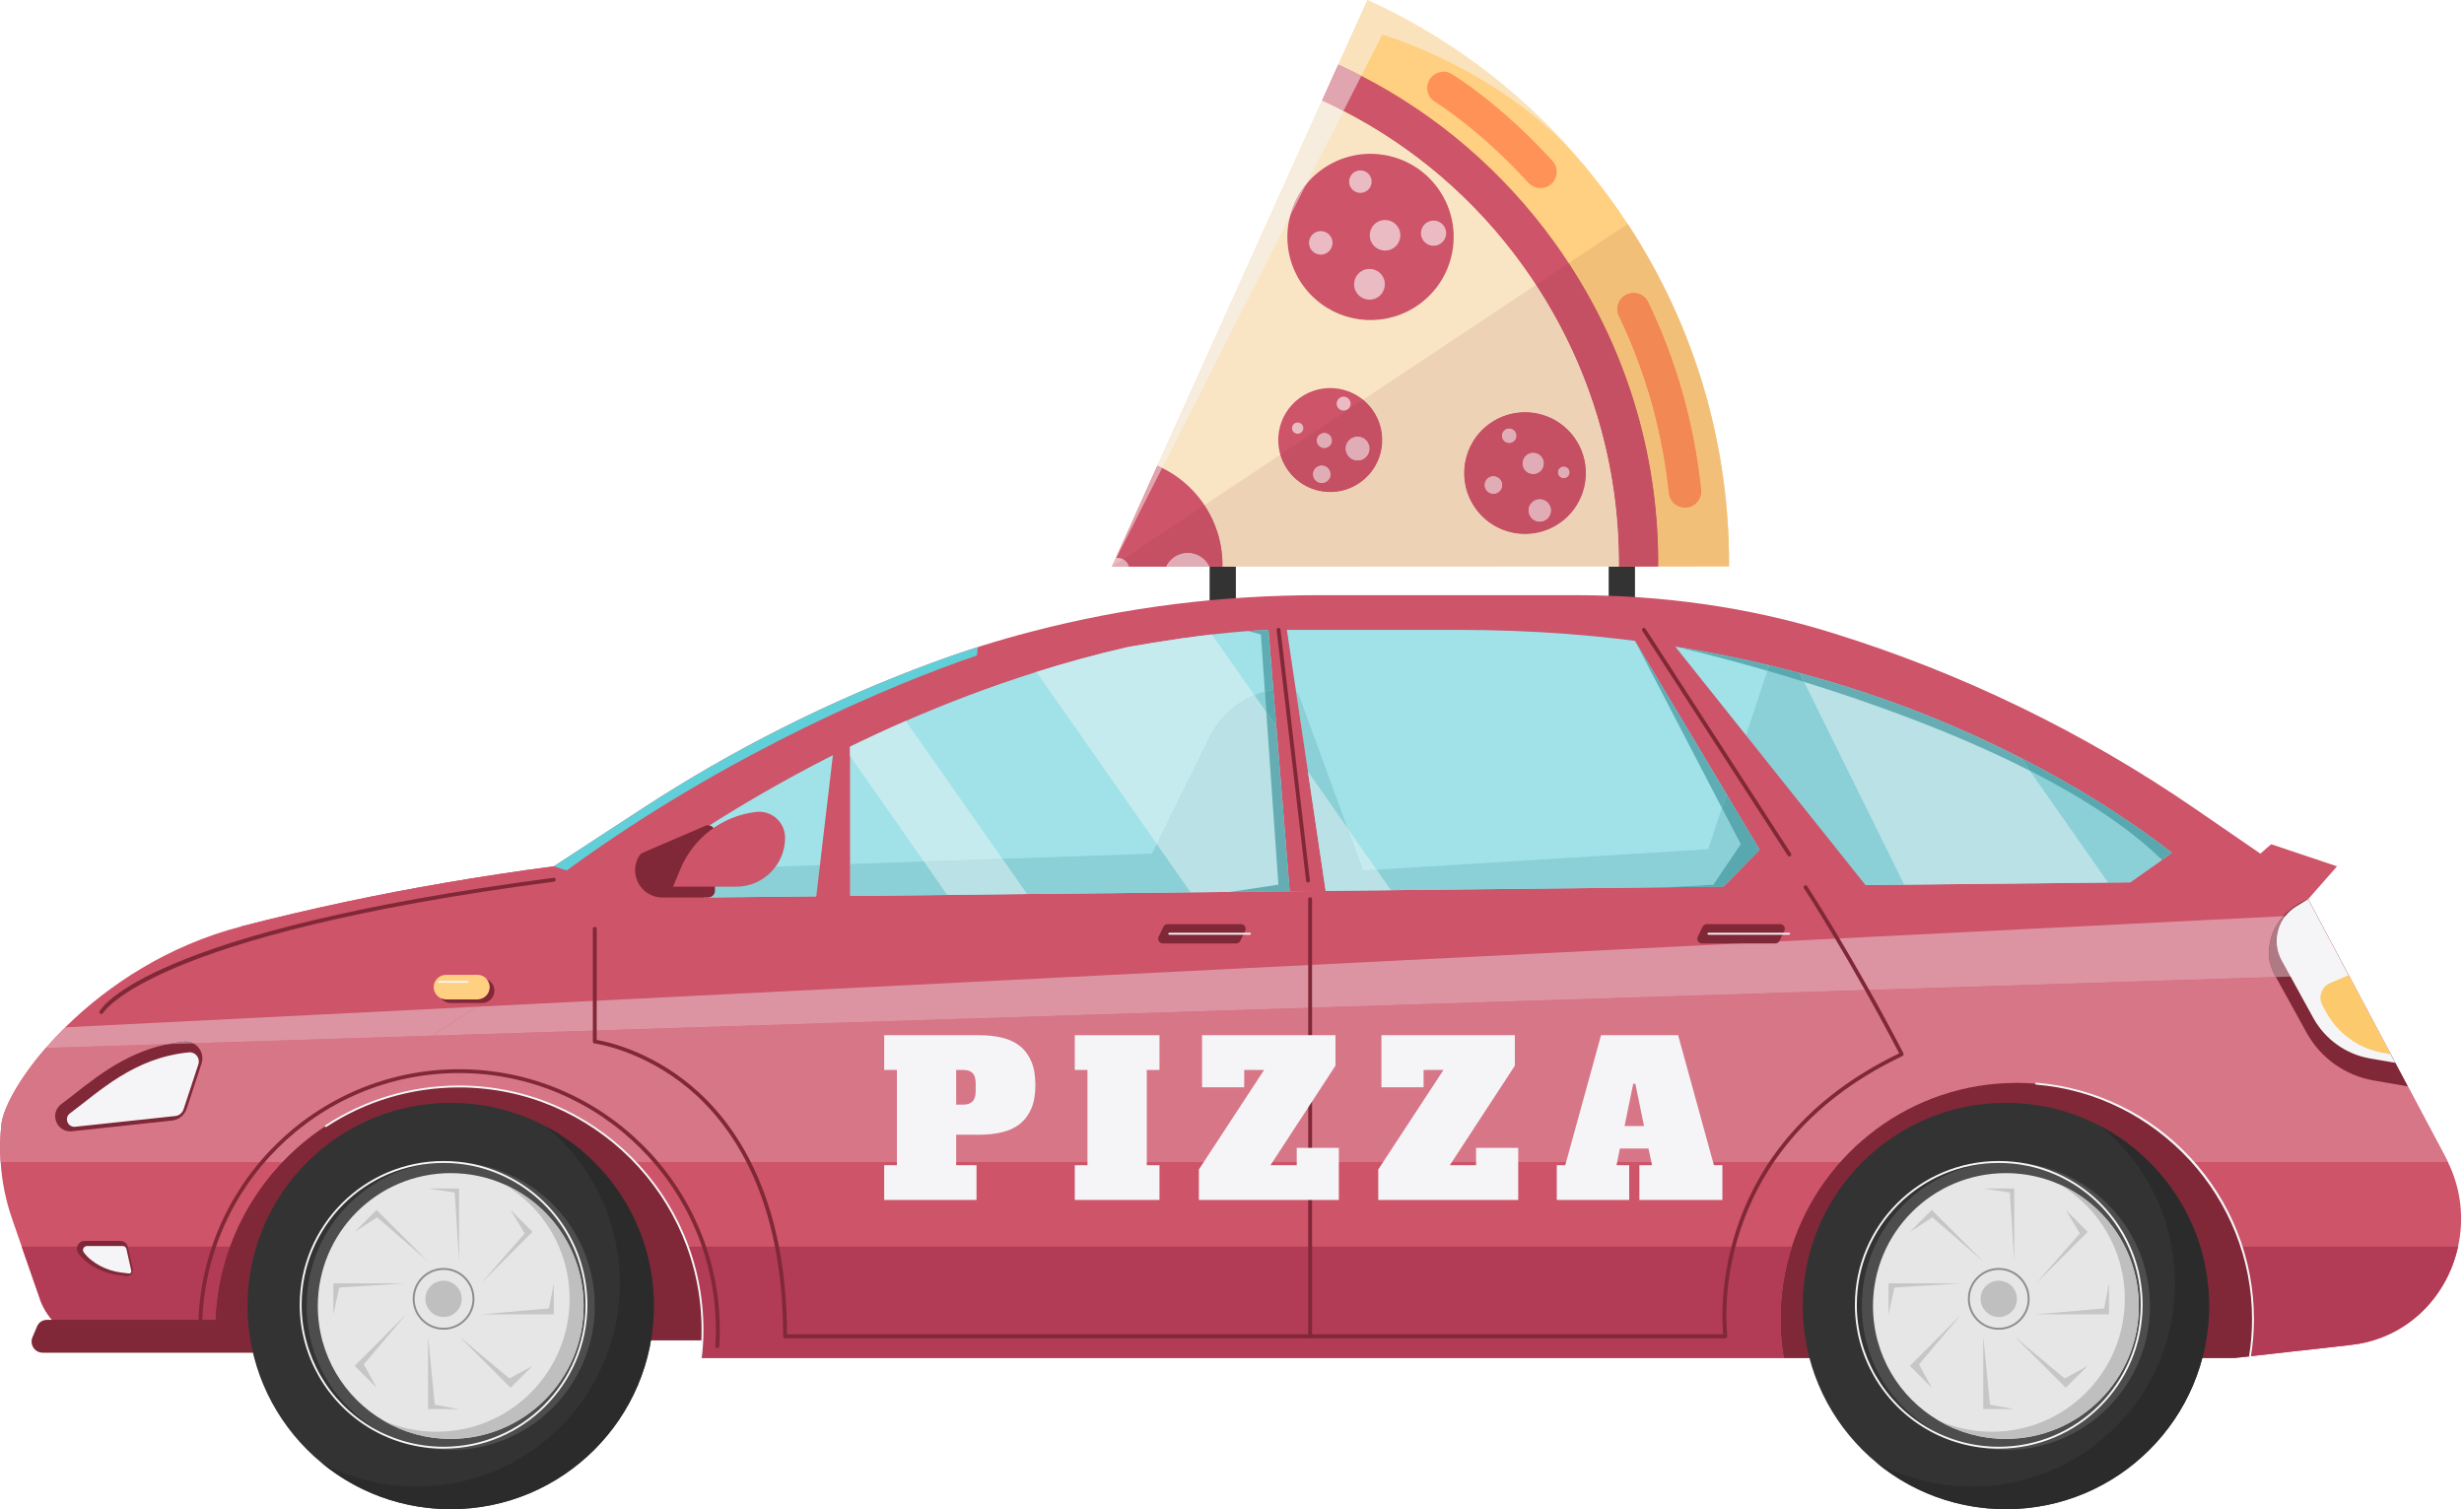 <?xml version="1.0" encoding="UTF-8"?><svg xmlns="http://www.w3.org/2000/svg" xmlns:xlink="http://www.w3.org/1999/xlink" height="221.0" preserveAspectRatio="xMidYMid meet" version="1.0" viewBox="44.8 114.5 360.8 221.0" width="360.8" zoomAndPan="magnify"><defs><clipPath id="a"><path d="M 100 287 L 131 287 L 131 326 L 100 326 Z M 100 287"/></clipPath><clipPath id="b"><path d="M 110.797 325.184 C 107.219 325.184 103.852 324.219 100.969 322.527 C 103.348 323.57 105.984 324.141 108.742 324.141 C 119.488 324.141 128.207 315.426 128.207 304.68 C 128.207 297.512 124.336 291.266 118.57 287.887 C 125.445 290.883 130.258 297.746 130.258 305.734 C 130.258 316.48 121.543 325.184 110.797 325.184"/></clipPath></defs><g><g><path d="M 221.922 204.07 L 225.766 204.07 L 225.766 196.07 L 221.922 196.07 Z M 221.922 204.07" fill="#333"/></g><g><path d="M 280.359 204.07 L 284.207 204.07 L 284.207 196.07 L 280.359 196.07 Z M 280.359 204.07" fill="#333"/></g><g><path d="M 297.977 197.426 L 287.613 197.438 L 270.453 197.438 L 253.41 197.445 L 233.188 197.457 L 207.637 197.457 L 208.207 196.199 L 214.285 182.695 L 227.266 153.922 L 230.945 145.77 L 236.352 133.766 L 238.402 129.234 L 240.781 123.961 L 245.043 114.52 C 256.316 119.664 266.648 127.184 275.254 136.941 L 275.32 137.02 C 277.281 139.238 279.145 141.594 280.918 144.051 C 281.68 145.117 282.434 146.195 283.137 147.281 C 293.258 162.695 298.066 180.148 297.977 197.426" fill="#ffd081"/></g><g><path d="M 274.5 153.016 C 273.863 152.039 273.199 151.062 272.504 150.098 C 264.832 139.441 255.051 131.219 244.137 125.602 C 243.023 125.016 241.914 124.477 240.781 123.961 L 238.402 129.234 C 239.445 129.719 240.488 130.223 241.512 130.762 C 251.641 135.965 260.715 143.582 267.816 153.465 C 268.465 154.371 269.094 155.293 269.699 156.211 C 277.988 168.887 281.938 183.234 281.836 197.438 L 287.613 197.438 C 287.715 182.125 283.453 166.668 274.5 153.016" fill="#cd5469"/></g><g><path d="M 281.836 197.438 L 270.453 197.438 L 253.41 197.445 L 233.188 197.457 L 207.637 197.457 L 208.207 196.199 L 214.285 182.695 L 227.266 153.922 L 230.945 145.77 L 236.352 133.766 L 238.402 129.234 C 239.445 129.719 240.488 130.223 241.512 130.762 C 251.641 135.965 260.715 143.582 267.816 153.465 C 268.465 154.371 269.094 155.293 269.699 156.211 C 277.988 168.887 281.938 183.234 281.836 197.438" fill="#f9e5c4"/></g><g><path d="M 273.309 191 C 269.312 193.875 263.746 192.965 260.871 188.969 C 258 184.973 258.91 179.406 262.906 176.535 C 266.902 173.66 272.465 174.57 275.34 178.566 C 276.539 180.238 277.078 182.18 277.008 184.086 C 276.93 186.359 275.977 188.59 274.238 190.23 C 273.949 190.504 273.637 190.762 273.309 191" fill="#cd5469"/></g><g><path d="M 266.395 179.16 C 265.926 179.496 265.27 179.391 264.93 178.922 C 264.59 178.449 264.699 177.793 265.168 177.453 C 265.641 177.113 266.297 177.223 266.637 177.691 C 266.973 178.164 266.867 178.82 266.395 179.16" fill="#ebbbc3"/></g><g><path d="M 271.223 190.57 C 270.488 191.098 269.465 190.93 268.938 190.195 C 268.406 189.461 268.574 188.438 269.309 187.91 C 270.043 187.383 271.066 187.551 271.594 188.285 C 272.125 189.02 271.957 190.039 271.223 190.57" fill="#ebbbc3"/></g><g><path d="M 264.227 186.559 C 263.652 186.969 262.852 186.84 262.441 186.266 C 262.027 185.691 262.16 184.891 262.734 184.48 C 263.309 184.066 264.105 184.199 264.52 184.77 C 264.93 185.344 264.801 186.145 264.227 186.559" fill="#ebbbc3"/></g><g><path d="M 270.207 183.613 C 269.516 184.109 268.551 183.953 268.051 183.262 C 267.551 182.566 267.711 181.602 268.402 181.102 C 269.094 180.605 270.059 180.762 270.559 181.457 C 271.059 182.148 270.898 183.113 270.207 183.613" fill="#ebbbc3"/></g><g><path d="M 274.262 184.348 C 273.891 184.617 273.367 184.531 273.102 184.156 C 272.828 183.785 272.914 183.262 273.289 182.992 C 273.664 182.723 274.184 182.809 274.453 183.184 C 274.723 183.559 274.637 184.078 274.262 184.348" fill="#ebbbc3"/></g><g><path d="M 244.023 185.109 C 240.613 187.562 235.855 186.785 233.402 183.375 C 230.949 179.961 231.727 175.203 235.137 172.75 C 238.551 170.297 243.305 171.074 245.762 174.488 C 248.215 177.898 247.438 182.656 244.023 185.109" fill="#cd5469"/></g><g><path d="M 242.145 174.43 C 241.688 174.758 241.051 174.652 240.719 174.195 C 240.391 173.738 240.496 173.102 240.953 172.773 C 241.41 172.445 242.047 172.547 242.379 173.008 C 242.707 173.465 242.602 174.102 242.145 174.43" fill="#ebbbc3"/></g><g><path d="M 244.605 181.594 C 243.824 182.152 242.734 181.977 242.176 181.195 C 241.613 180.418 241.789 179.328 242.57 178.77 C 243.352 178.207 244.438 178.387 245 179.164 C 245.562 179.945 245.383 181.031 244.605 181.594" fill="#ebbbc3"/></g><g><path d="M 239.359 179.891 C 238.867 180.246 238.184 180.133 237.828 179.641 C 237.473 179.148 237.586 178.461 238.078 178.109 C 238.57 177.754 239.258 177.863 239.609 178.359 C 239.965 178.852 239.855 179.535 239.359 179.891" fill="#ebbbc3"/></g><g><path d="M 239.094 184.984 C 238.52 185.395 237.723 185.266 237.312 184.691 C 236.898 184.121 237.031 183.324 237.602 182.91 C 238.176 182.5 238.973 182.633 239.383 183.203 C 239.797 183.777 239.664 184.574 239.094 184.984" fill="#ebbbc3"/></g><g><path d="M 235.297 177.855 C 234.926 178.121 234.41 178.035 234.145 177.668 C 233.879 177.297 233.965 176.781 234.336 176.52 C 234.703 176.254 235.219 176.336 235.484 176.707 C 235.75 177.074 235.664 177.59 235.297 177.855" fill="#ebbbc3"/></g><g><path d="M 223.809 197.457 L 207.637 197.457 L 208.207 196.199 L 214.285 182.695 C 214.523 182.797 214.746 182.898 214.973 183.02 C 217.227 184.121 219.258 185.793 220.84 187.98 C 220.949 188.137 221.062 188.305 221.164 188.461 C 222.992 191.223 223.855 194.352 223.809 197.457" fill="#cd5469"/></g><g><path d="M 210.09 197.457 L 207.637 197.457 L 208.207 196.199 L 208.273 196.199 C 208.609 196.168 208.949 196.223 209.238 196.391 C 209.465 196.504 209.664 196.672 209.832 196.895 C 209.957 197.074 210.035 197.266 210.09 197.457" fill="#ebbbc3"/></g><g><path d="M 221.871 197.457 L 215.566 197.457 C 215.812 196.941 216.195 196.492 216.676 196.133 C 218.246 195.012 220.422 195.359 221.555 196.93 C 221.68 197.098 221.781 197.277 221.871 197.457" fill="#ebbbc3"/></g><g><path d="M 252.586 159.074 C 247.895 162.449 241.613 162.008 237.457 158.34 C 236.773 157.75 236.152 157.062 235.602 156.301 C 231.676 150.844 232.918 143.234 238.375 139.312 C 243.832 135.387 251.441 136.633 255.367 142.09 C 259.059 147.223 258.176 154.254 253.516 158.336 C 253.219 158.594 252.91 158.844 252.586 159.074" fill="#cd5469"/></g><g><path d="M 244.961 142.434 C 244.219 142.965 243.191 142.797 242.66 142.059 C 242.129 141.316 242.297 140.289 243.035 139.758 C 243.773 139.227 244.805 139.395 245.336 140.133 C 245.867 140.871 245.695 141.902 244.961 142.434" fill="#ebbbc3"/></g><g><path d="M 246.648 157.953 C 245.637 158.68 244.23 158.449 243.504 157.438 C 242.777 156.43 243.008 155.023 244.02 154.297 C 245.027 153.57 246.434 153.801 247.16 154.812 C 247.887 155.82 247.656 157.227 246.648 157.953" fill="#ebbbc3"/></g><g><path d="M 255.789 150.141 C 254.965 150.738 253.809 150.551 253.211 149.723 C 252.617 148.895 252.805 147.738 253.633 147.145 C 254.461 146.547 255.617 146.734 256.215 147.562 C 256.809 148.395 256.621 149.547 255.789 150.141" fill="#ebbbc3"/></g><g><path d="M 239.203 151.461 C 238.434 152.016 237.355 151.84 236.801 151.066 C 236.242 150.297 236.422 149.219 237.191 148.66 C 237.965 148.105 239.043 148.281 239.598 149.055 C 240.152 149.828 239.977 150.902 239.203 151.461" fill="#ebbbc3"/></g><g><path d="M 248.926 150.77 C 247.918 151.492 246.516 151.266 245.793 150.258 C 245.07 149.254 245.301 147.852 246.305 147.129 C 247.312 146.406 248.711 146.637 249.434 147.641 C 250.156 148.645 249.93 150.047 248.926 150.77" fill="#ebbbc3"/></g><g><path d="M 291.531 188.836 C 290.324 188.836 289.289 187.926 289.164 186.699 C 288.207 177.609 285.746 168.895 281.852 160.793 C 281.281 159.609 281.781 158.184 282.969 157.613 C 284.156 157.043 285.578 157.543 286.148 158.73 C 290.281 167.324 292.891 176.566 293.902 186.203 C 294.039 187.512 293.09 188.684 291.781 188.82 L 291.531 188.836" fill="#ff9357"/></g><g><path d="M 270.367 142.043 C 269.723 142.043 269.078 141.781 268.609 141.27 C 261.402 133.383 255 129.461 254.938 129.422 C 253.812 128.742 253.453 127.277 254.133 126.152 C 254.812 125.027 256.273 124.66 257.402 125.344 C 257.684 125.516 264.422 129.621 272.125 138.055 C 273.016 139.023 272.945 140.531 271.977 141.422 C 271.516 141.84 270.941 142.043 270.367 142.043" fill="#ff9357"/></g><g><path d="M 404.73 297.039 C 403.219 303.984 397.879 309.906 390.203 311.266 C 389.777 311.332 389.363 311.398 388.938 311.445 L 383.488 312.062 L 380.512 312.387 L 375.152 312.992 L 374.266 313.094 L 372.047 313.34 L 147.422 313.34 C 147.59 312.004 147.668 310.637 147.668 309.246 C 147.668 304.961 146.914 300.844 145.523 297.039 C 143.832 292.375 141.184 288.168 137.816 284.645 C 131.336 277.824 122.172 273.586 112.008 273.586 C 105.672 273.586 99.723 275.234 94.566 278.141 L 88.508 284.645 L 86.992 286.273 L 82.754 297.039 L 80.34 303.152 L 80.16 304.164 L 80.16 250.141 C 85.008 248.887 90.18 247.664 95.676 246.496 C 104.828 244.566 114.914 242.805 125.895 241.348 L 138.828 232.91 C 152.176 224.195 166.398 217.062 181.207 211.578 C 186.031 209.793 190.934 208.246 195.902 206.969 C 209.621 203.379 223.797 201.648 238.012 201.648 L 275.531 201.648 C 288.219 201.648 300.883 203.387 313.008 207.145 L 313.23 207.215 C 331.988 213.035 349.879 221.684 366.258 232.945 L 375.789 239.496 L 379.234 239.496 L 382.363 245.387 L 382.781 246.16 L 388.68 257.242 L 395.535 270.121 L 397.371 273.574 L 402.945 284.051 C 403.051 284.254 403.148 284.445 403.238 284.645 C 405.215 288.66 405.617 293.023 404.73 297.039" fill="#cd5469"/></g><g><path d="M 142.383 239.496 C 132.176 249.312 122.07 256.871 114.633 261.906 C 112.121 263.613 109.91 265.027 108.105 266.148 C 104.809 268.199 102.844 269.246 102.844 269.246 L 94.566 278.141 L 88.508 284.645 L 86.992 286.273 L 82.754 297.039 L 80.34 303.152 L 80.16 304.164 L 78.984 310.77 L 59.625 310.77 C 54.105 310.77 51.715 307.395 50.773 305.062 L 47.98 297.039 L 46.602 293.059 C 45.648 290.332 45.074 287.508 44.895 284.645 C 44.77 282.816 44.805 280.969 45.008 279.129 C 45.254 276.84 47.484 272.574 51.512 267.941 C 52.379 266.957 53.32 265.945 54.352 264.926 C 54.453 264.836 54.551 264.734 54.652 264.633 C 60.645 258.801 69.281 252.969 80.16 250.141 C 85.008 248.887 90.18 247.664 95.676 246.496 C 104.828 244.555 114.902 242.797 125.895 241.348 L 125.918 241.348 C 131.188 240.652 136.688 240.035 142.383 239.496" fill="#cd5469"/></g><g><path d="M 82.754 297.039 L 80.34 303.152 L 80.16 304.164 L 78.984 310.77 L 59.625 310.77 C 54.105 310.77 51.715 307.395 50.773 305.062 L 47.98 297.039 L 82.754 297.039" fill="#b23b55"/></g><g><path d="M 51.664 307.758 L 103.297 307.758 L 103.297 312.57 L 51.059 312.57 C 49.887 312.57 49.098 311.375 49.555 310.297 L 50.234 308.703 C 50.477 308.129 51.039 307.758 51.664 307.758" fill="#802837"/></g><g><path d="M 403.238 284.645 L 44.895 284.645 C 44.77 282.816 44.805 280.969 45.008 279.129 C 45.254 276.84 47.484 272.574 51.512 267.941 L 80.16 267.035 L 108.094 266.148 L 378.066 257.578 L 388.68 257.242 L 395.535 270.121 L 397.371 273.574 L 402.945 284.051 C 403.051 284.254 403.148 284.445 403.238 284.645" fill="#d77687"/></g><g><path d="M 147.668 309.246 C 147.668 309.762 147.656 310.266 147.633 310.77 L 76.406 310.77 C 76.371 310.266 76.359 309.762 76.359 309.246 C 76.359 289.547 92.32 273.586 112.008 273.586 C 131.703 273.586 147.668 289.547 147.668 309.246" fill="#802837"/></g><g><path d="M 94.566 278.141 L 86.992 286.273 L 80.34 303.152 L 80.16 304.164 L 78.984 310.77 L 76.406 310.77 C 76.371 310.266 76.359 309.762 76.359 309.246 C 76.359 303.48 77.727 298.039 80.16 293.215 C 83.348 286.867 88.383 281.605 94.566 278.141" fill="#802837"/></g><g><path d="M 374.703 307.652 C 374.703 309.504 374.559 311.32 374.266 313.094 L 372.047 313.34 L 305.988 313.34 C 305.672 311.488 305.516 309.594 305.516 307.652 C 305.516 303.949 306.098 300.383 307.176 297.039 C 311.652 283.133 324.707 273.059 340.109 273.059 C 355.512 273.059 368.566 283.133 373.043 297.039 C 374.121 300.383 374.703 303.949 374.703 307.652" fill="#802837"/></g><g><path d="M 140.547 305.73 C 140.547 322.16 127.23 335.48 110.797 335.48 C 94.367 335.48 81.047 322.16 81.047 305.73 C 81.047 289.301 94.367 275.98 110.797 275.98 C 127.23 275.98 140.547 289.301 140.547 305.73" fill="#333"/></g><g><path d="M 119.223 286.391 C 116.645 285.262 113.785 284.641 110.797 284.641 C 99.148 284.641 89.703 294.086 89.703 305.734 C 89.703 313.504 93.898 320.273 100.145 323.934 C 103.27 325.77 106.918 326.816 110.797 326.816 C 122.441 326.816 131.891 317.383 131.891 305.734 C 131.891 297.078 126.672 289.637 119.223 286.391" fill="#4d4d4d"/></g><g><path d="M 140.543 305.734 C 140.543 322.156 127.23 335.48 110.797 335.48 C 103.617 335.48 97.031 332.938 91.895 328.707 C 96.047 330.918 100.789 332.16 105.816 332.16 C 122.25 332.16 135.562 318.848 135.562 302.414 C 135.562 293.137 131.324 284.859 124.672 279.406 C 134.117 284.398 140.543 294.316 140.543 305.734" fill="#2b2b2b"/></g><g><path d="M 118.57 287.887 C 116.191 286.844 113.555 286.273 110.797 286.273 C 100.051 286.273 91.336 294.988 91.336 305.734 C 91.336 312.902 95.203 319.148 100.969 322.527 C 103.852 324.219 107.219 325.184 110.797 325.184 C 121.543 325.184 130.258 316.48 130.258 305.734 C 130.258 297.746 125.445 290.883 118.57 287.887" fill="#e6e6e6"/></g><g><path d="M 109.754 284.781 C 98.289 284.781 88.969 294.105 88.969 305.566 C 88.969 312.91 92.91 319.781 99.258 323.5 C 102.422 325.355 106.047 326.34 109.754 326.34 C 121.211 326.34 130.535 317.02 130.535 305.566 C 130.535 297.289 125.637 289.809 118.055 286.508 C 115.445 285.363 112.652 284.781 109.754 284.781 M 109.754 326.617 C 105.996 326.617 102.32 325.625 99.117 323.742 C 92.684 319.973 88.688 313.012 88.688 305.566 C 88.688 293.949 98.137 284.5 109.754 284.5 C 112.691 284.5 115.52 285.09 118.164 286.25 C 125.852 289.598 130.816 297.18 130.816 305.566 C 130.816 317.176 121.367 326.617 109.754 326.617" fill="#f5f5f7"/></g><g clip-path="url(#a)"><g clip-path="url(#b)"><path d="M 100.969 325.184 L 130.258 325.184 L 130.258 287.887 L 100.969 287.887 Z M 100.969 325.184" fill="#bfbfbf"/></g></g><g><path d="M 109.754 307.344 C 108.285 307.344 107.094 306.152 107.094 304.684 C 107.094 303.215 108.285 302.023 109.754 302.023 C 111.219 302.023 112.41 303.215 112.41 304.684 C 112.41 306.152 111.219 307.344 109.754 307.344" fill="#bfbfbf"/></g><g><path d="M 109.754 309.203 C 107.258 309.203 105.23 307.176 105.23 304.684 C 105.23 302.191 107.258 300.16 109.754 300.16 C 112.242 300.16 114.273 302.191 114.273 304.684 C 114.273 307.176 112.242 309.203 109.754 309.203 M 109.754 300.441 C 107.414 300.441 105.512 302.344 105.512 304.684 C 105.512 307.023 107.414 308.926 109.754 308.926 C 112.09 308.926 113.992 307.023 113.992 304.684 C 113.992 302.344 112.09 300.441 109.754 300.441" fill="#8c8c8c"/></g><g><path d="M 112.016 299.215 L 111.383 289.105 L 107.484 288.535 L 112.016 288.535 L 112.016 299.215" fill="#c6c6c6"/></g><g><path d="M 115.227 302.41 L 121.629 295.102 L 119.566 291.664 L 122.773 294.875 L 115.227 302.41" fill="#c6c6c6"/></g><g><path d="M 125.895 306.953 L 115.227 306.953 L 125.188 306.082 L 125.895 302.41 L 125.895 306.953" fill="#c6c6c6"/></g><g><path d="M 119.566 317.699 L 112.016 310.164 L 119.398 316.348 L 122.773 314.492 L 119.566 317.699" fill="#c6c6c6"/></g><g><path d="M 112.016 320.832 L 107.484 320.832 L 107.484 310.164 L 108.461 320.191 L 112.016 320.832" fill="#c6c6c6"/></g><g><path d="M 99.938 317.699 L 96.738 314.492 L 104.277 306.953 L 98.074 314.273 L 99.938 317.699" fill="#c6c6c6"/></g><g><path d="M 93.609 306.953 L 93.609 302.41 L 104.266 302.41 L 94.469 303.023 L 93.609 306.953" fill="#c6c6c6"/></g><g><path d="M 107.484 299.215 L 100.031 292.75 L 96.738 294.875 L 99.938 291.664 L 107.484 299.215" fill="#c6c6c6"/></g><g><path d="M 368.27 305.73 C 368.27 322.16 354.953 335.48 338.52 335.48 C 322.09 335.48 308.77 322.16 308.77 305.73 C 308.77 289.301 322.09 275.98 338.52 275.98 C 354.953 275.98 368.27 289.301 368.27 305.73" fill="#333"/></g><g><path d="M 346.945 286.391 C 344.367 285.262 341.512 284.641 338.52 284.641 C 326.871 284.641 317.426 294.086 317.426 305.734 C 317.426 313.504 321.621 320.273 327.867 323.934 C 330.992 325.77 334.641 326.816 338.52 326.816 C 350.164 326.816 359.613 317.383 359.613 305.734 C 359.613 297.078 354.398 289.637 346.945 286.391" fill="#4d4d4d"/></g><g><path d="M 368.27 305.734 C 368.27 322.156 354.953 335.48 338.52 335.48 C 331.34 335.48 324.754 332.938 319.617 328.707 C 323.77 330.918 328.512 332.16 333.539 332.16 C 349.973 332.16 363.285 318.848 363.285 302.414 C 363.285 293.137 359.047 284.859 352.395 279.406 C 361.84 284.398 368.27 294.316 368.27 305.734" fill="#2b2b2b"/></g><g><path d="M 346.293 287.887 C 343.914 286.844 341.277 286.273 338.52 286.273 C 327.773 286.273 319.059 294.988 319.059 305.734 C 319.059 312.902 322.93 319.148 328.691 322.527 C 331.574 324.219 334.941 325.184 338.52 325.184 C 349.266 325.184 357.98 316.48 357.98 305.734 C 357.98 297.746 353.168 290.883 346.293 287.887" fill="#e6e6e6"/></g><g><path d="M 337.477 284.781 C 326.016 284.781 316.691 294.105 316.691 305.566 C 316.691 312.91 320.633 319.781 326.98 323.5 C 330.141 325.355 333.773 326.34 337.477 326.34 C 348.934 326.34 358.258 317.02 358.258 305.566 C 358.258 297.289 353.359 289.809 345.777 286.508 C 343.168 285.363 340.375 284.781 337.477 284.781 M 337.477 326.617 C 333.723 326.617 330.043 325.625 326.84 323.742 C 320.406 319.973 316.41 313.012 316.41 305.566 C 316.41 293.949 325.859 284.5 337.477 284.5 C 340.414 284.5 343.242 285.09 345.891 286.25 C 353.574 289.598 358.539 297.18 358.539 305.566 C 358.539 317.176 349.09 326.617 337.477 326.617" fill="#f5f5f7"/></g><g><path d="M 338.52 325.184 C 334.941 325.184 331.574 324.219 328.691 322.527 C 331.07 323.57 333.707 324.141 336.465 324.141 C 347.211 324.141 355.93 315.426 355.93 304.68 C 355.93 297.512 352.059 291.266 346.293 287.887 C 353.168 290.883 357.98 297.746 357.98 305.734 C 357.98 316.48 349.266 325.184 338.52 325.184" fill="#bfbfbf"/></g><g><path d="M 337.477 307.344 C 336.008 307.344 334.816 306.152 334.816 304.684 C 334.816 303.215 336.008 302.023 337.477 302.023 C 338.941 302.023 340.133 303.215 340.133 304.684 C 340.133 306.152 338.941 307.344 337.477 307.344" fill="#bfbfbf"/></g><g><path d="M 337.477 309.203 C 334.98 309.203 332.953 307.176 332.953 304.684 C 332.953 302.191 334.98 300.16 337.477 300.16 C 339.969 300.16 341.996 302.191 341.996 304.684 C 341.996 307.176 339.969 309.203 337.477 309.203 M 337.477 300.441 C 335.137 300.441 333.234 302.344 333.234 304.684 C 333.234 307.023 335.137 308.926 337.477 308.926 C 339.812 308.926 341.715 307.023 341.715 304.684 C 341.715 302.344 339.812 300.441 337.477 300.441" fill="#8c8c8c"/></g><g><path d="M 339.742 299.215 L 339.105 289.105 L 335.211 288.535 L 339.742 288.535 L 339.742 299.215" fill="#c6c6c6"/></g><g><path d="M 342.949 302.41 L 349.352 295.102 L 347.289 291.664 L 350.496 294.875 L 342.949 302.41" fill="#c6c6c6"/></g><g><path d="M 353.617 306.953 L 342.949 306.953 L 352.91 306.082 L 353.617 302.41 L 353.617 306.953" fill="#c6c6c6"/></g><g><path d="M 347.289 317.699 L 339.742 310.164 L 347.121 316.348 L 350.496 314.492 L 347.289 317.699" fill="#c6c6c6"/></g><g><path d="M 339.742 320.832 L 335.211 320.832 L 335.211 310.164 L 336.184 320.191 L 339.742 320.832" fill="#c6c6c6"/></g><g><path d="M 327.66 317.699 L 324.465 314.492 L 332 306.953 L 325.797 314.273 L 327.66 317.699" fill="#c6c6c6"/></g><g><path d="M 321.336 306.953 L 321.336 302.41 L 331.988 302.41 L 322.191 303.023 L 321.336 306.953" fill="#c6c6c6"/></g><g><path d="M 335.211 299.215 L 327.758 292.75 L 324.465 294.875 L 327.66 291.664 L 335.211 299.215" fill="#c6c6c6"/></g><g><path d="M 55.086 280.16 C 54.137 280.16 53.293 279.551 52.992 278.637 C 52.688 277.715 53 276.742 53.781 276.16 C 54.426 275.688 55.09 275.164 55.781 274.625 C 59.707 271.547 64.598 267.715 71.754 267.023 L 71.992 267.008 C 72.77 267.008 73.512 267.391 73.969 268.023 C 74.43 268.66 74.559 269.488 74.312 270.234 L 72.141 276.836 C 71.828 277.789 70.977 278.477 69.977 278.578 L 55.332 280.148 L 55.086 280.16" fill="#802837"/></g><g><path d="M 70.461 277.914 L 55.812 279.484 C 54.703 279.598 54.152 278.18 55.051 277.516 C 59.289 274.375 64.391 269.371 72.461 268.59 C 73.414 268.496 74.148 269.426 73.848 270.336 L 71.676 276.938 C 71.5 277.473 71.023 277.855 70.461 277.914" fill="#f5f5f7"/></g><g><path d="M 63.273 301.34 L 62.109 301.195 C 59.762 300.906 57.527 299.695 56.285 298.035 C 56.023 297.688 55.98 297.227 56.176 296.84 C 56.371 296.445 56.762 296.203 57.199 296.203 L 62.449 296.203 C 62.961 296.203 63.398 296.555 63.512 297.055 L 64.238 300.273 C 64.297 300.535 64.234 300.805 64.066 301.016 C 63.898 301.227 63.648 301.348 63.383 301.348 L 63.273 301.34" fill="#802837"/></g><g><path d="M 63.68 300.969 L 62.516 300.824 C 60.492 300.574 58.293 299.516 57.07 297.883 C 56.781 297.5 57.059 296.949 57.539 296.949 L 62.789 296.949 C 63.035 296.949 63.25 297.121 63.305 297.363 L 64.031 300.586 C 64.078 300.801 63.898 300.996 63.68 300.969" fill="#f5f5f7"/></g><g><path d="M 382.781 246.16 L 387.012 241.352 L 377.359 238.117 L 375.785 239.496 L 382.781 246.16" fill="#cd5469"/></g><g><path d="M 397.371 273.574 L 392.449 272.723 C 388.211 272.004 384.586 269.426 382.52 265.656 L 378.066 257.578 L 377.898 257.266 C 377.531 256.594 377.27 255.895 377.102 255.188 L 377.102 255.168 C 376.363 248.371 382.781 246.16 382.781 246.16 L 388.68 257.242 L 395.535 270.121 L 397.371 273.574" fill="#802837"/></g><g><path d="M 395.535 270.121 L 391.875 269.492 C 388.332 268.887 385.258 266.688 383.531 263.547 L 381.734 260.281 L 378.922 255.156 C 377.383 252.363 378.324 248.852 381.051 247.203 L 382.781 246.16 L 388.699 257.285 L 394.859 268.863 L 395.535 270.121" fill="#f5f5f7"/></g><g><path d="M 305.516 307.652 C 305.516 309.594 305.672 311.488 305.988 313.34 L 147.422 313.34 C 147.59 312.004 147.668 310.637 147.668 309.246 C 147.668 304.961 146.914 300.844 145.523 297.039 L 307.176 297.039 C 306.098 300.383 305.516 303.949 305.516 307.652" fill="#b23b55"/></g><g><path d="M 394.859 268.863 L 393.77 268.672 C 390.227 268.066 387.152 265.867 385.426 262.727 L 384.867 261.707 C 384.207 260.504 384.723 258.996 385.984 258.453 L 388.699 257.285 L 394.859 268.863" fill="#fcca6c"/></g><g><path d="M 108.105 266.148 C 109.91 265.027 112.121 263.613 114.633 261.906 L 379.133 248.648 C 377.84 250.066 376.777 252.172 377.102 255.168 L 377.102 255.188 C 377.27 255.895 377.531 256.594 377.898 257.266 L 378.055 257.559 L 112.801 266 L 108.105 266.148" fill="#dd94a2"/></g><g><path d="M 51.512 267.941 C 52.379 266.957 53.32 265.945 54.352 264.926 L 114.633 261.906 C 112.121 263.613 109.91 265.027 108.105 266.148 L 108.094 266.148 L 81.945 266.977 L 73.066 267.262 C 72.734 267.098 72.367 267.008 71.992 267.008 L 71.754 267.023 C 70.938 267.102 70.148 267.223 69.387 267.379 L 51.512 267.941" fill="#dd94a2"/></g><g><path d="M 51.512 267.941 L 51.512 267.941 M 81.945 266.977 L 108.094 266.148 L 108.105 266.148 L 112.801 266 L 108.105 266.148 L 81.945 266.977" fill="#e3a9b4"/></g><g><path d="M 69.387 267.379 C 70.148 267.223 70.938 267.102 71.754 267.023 L 71.992 267.008 C 72.367 267.008 72.734 267.098 73.066 267.262 L 69.387 267.379" fill="#af7a84"/></g><g><path d="M 378.055 257.559 L 377.898 257.266 C 377.531 256.594 377.27 255.895 377.102 255.188 L 377.102 255.168 C 376.777 252.172 377.84 250.066 379.133 248.648 L 379.441 248.633 C 378.02 250.457 377.742 253.016 378.922 255.156 L 380.203 257.488 L 378.055 257.559" fill="#af7a84"/></g><g><path d="M 380.203 257.488 L 378.922 255.156 C 377.742 253.016 378.02 250.457 379.441 248.633 L 380.246 248.594 L 380.246 257.488 L 380.203 257.488" fill="#f5f5f7"/></g><g><path d="M 362.836 239.371 L 361.367 240.414 L 356.723 243.691 L 353.469 243.727 L 323.645 244.039 L 319.996 244.074 L 250.527 244.824 L 248.465 244.848 L 233.648 245.004 L 233.379 245.004 L 225 245.094 L 219.152 245.16 L 195.184 245.406 L 183.516 245.543 L 152.48 245.867 L 150.168 245.891 L 147.848 245.914 L 148.574 241.73 L 149.246 237.812 C 149.406 236.871 149.094 236.043 148.531 235.461 C 149.102 235.09 149.695 234.719 150.305 234.336 C 155.406 231.16 161.555 227.641 168.562 224.176 C 171.383 222.797 174.34 221.414 177.426 220.066 C 183.348 217.488 189.742 215.031 196.551 212.891 C 200.781 211.555 205.176 210.344 209.699 209.301 C 209.789 209.277 215.812 208.156 222.25 207.402 C 224.023 207.203 225.828 207.023 227.555 206.898 C 228.586 206.82 229.598 206.777 230.539 206.742 C 230.934 206.73 231.312 206.73 231.684 206.73 L 258.391 206.73 C 269.035 206.73 279.66 207.504 290.113 209.176 C 294.727 209.906 299.312 210.812 303.855 211.914 C 305.348 212.262 306.84 212.641 308.332 213.047 C 316.879 215.336 325.246 218.285 333.367 221.953 C 335.801 223.051 338.234 224.219 340.68 225.465 C 348.266 229.32 355.801 233.922 362.836 239.371" fill="#a0e2e8"/></g><g><path d="M 147.848 245.914 L 148.574 241.73 L 164.863 241.168 L 164.324 245.742 L 152.48 245.867 L 150.168 245.891 L 147.848 245.914 M 169.27 245.691 L 169.27 241.016 L 180.09 240.645 L 183.516 245.543 L 169.27 245.691 M 195.184 245.406 L 191.57 240.25 L 213.488 239.496 L 214.191 238.074 L 219.152 245.16 L 195.184 245.406 M 233.648 245.004 L 231.695 220.887 L 231.688 220.875 L 231.25 215.484 C 231.25 215.484 231.254 215.484 231.254 215.484 L 231.695 220.887 L 233.648 245.004 M 230.227 218.793 L 228.477 216.289 C 228.977 216.082 229.488 215.902 230.016 215.762 L 230.227 218.793" fill="#8ad0d6"/></g><g><path d="M 238.918 244.949 L 248.465 244.848 L 238.918 244.949 M 248.465 244.848 L 246.363 241.844 L 294.926 238.848 L 296.93 232.801 L 299.691 238.105 L 295.676 244.039 L 289.109 244.406 L 250.527 244.824 L 248.465 244.848 M 242.141 235.812 L 236.328 227.504 L 234.574 215.742 C 234.785 215.93 234.949 216.168 235.051 216.441 L 242.141 235.812" fill="#8ad0d6"/></g><g><path d="M 317.965 244.094 L 307.48 230.961 L 300.457 222.16 L 303.586 212.723 C 305.277 213.215 307.09 213.758 308.984 214.344 L 323.645 244.039 L 319.996 244.074 L 317.965 244.094 M 353.469 243.727 L 341.988 227.332 C 349.488 231.148 356.352 235.527 361.367 240.414 L 356.723 243.691 L 353.469 243.727 M 308.344 213.051 C 308.34 213.047 308.336 213.047 308.332 213.047 C 307.469 212.812 306.602 212.59 305.734 212.367 C 306.602 212.586 307.465 212.812 308.332 213.047 C 308.336 213.047 308.34 213.047 308.344 213.051" fill="#8ad0d6"/></g><g><path d="M 238.93 245.004 L 233.648 245.004 L 231.695 220.887 L 230.324 204.086 L 232.84 204.07 L 236.328 227.504 L 238.918 244.949 L 238.93 245.004" fill="#cd5469"/></g><g><path d="M 297.18 244.32 L 302.465 238.914 L 295.172 226.695 L 281.656 204.062 L 286.031 204.07 L 307.48 230.961 L 317.965 244.094 L 319.613 246.16 L 295.387 246.16 L 297.18 244.32" fill="#cd5469"/></g><g><path d="M 169.27 221.492 L 169.27 250.5 L 163.762 250.5 L 167.184 221.492 L 169.27 221.492" fill="#cd5469"/></g><g><path d="M 138.891 239.375 L 148.078 235.422 C 148.746 235.133 149.492 235.621 149.492 236.348 L 149.492 244.902 C 149.492 245.461 149.039 245.914 148.48 245.914 L 141.793 245.914 C 138.629 245.914 136.723 242.41 138.441 239.754 C 138.551 239.586 138.707 239.453 138.891 239.375" fill="#802837"/></g><g><path d="M 152.586 244.332 L 143.355 244.332 L 144.418 241.77 C 146.324 237.172 150.57 233.965 155.516 233.387 C 157.773 233.121 159.758 234.887 159.758 237.16 C 159.758 241.121 156.547 244.332 152.586 244.332" fill="#cd5469"/></g><g><path d="M 187.852 210.48 C 175.848 214.543 151.727 224.613 128.652 241.324 C 128.363 241.539 128.07 241.75 127.777 241.965 C 125.895 241.348 125.895 241.348 125.895 241.348 L 138.828 232.91 C 152.176 224.195 166.398 217.062 181.207 211.578 C 183.449 210.746 185.703 209.973 187.973 209.254 L 187.852 210.48" fill="#61cfd8"/></g><g><path d="M 297.449 310.445 L 236.641 310.445 C 236.484 310.445 236.359 310.316 236.359 310.164 L 236.359 246.16 C 236.359 246.008 236.484 245.879 236.641 245.879 C 236.797 245.879 236.922 246.008 236.922 246.16 L 236.922 309.883 L 297.137 309.883 C 296.828 306.777 295.316 281.996 322.895 268.734 C 315.523 254.594 309.02 244.664 308.953 244.566 C 308.867 244.438 308.906 244.262 309.035 244.176 C 309.164 244.09 309.34 244.129 309.422 244.258 C 309.488 244.355 316.086 254.43 323.527 268.734 L 323.543 268.953 L 323.398 269.117 C 294.188 282.988 297.688 309.855 297.727 310.121 L 297.66 310.348 L 297.449 310.445" fill="#802837"/></g><g><path d="M 236.641 310.445 L 159.758 310.445 C 159.602 310.445 159.477 310.316 159.477 310.164 C 159.477 289.762 151.969 279.195 145.668 273.918 C 138.844 268.207 131.926 267.297 131.855 267.285 C 131.715 267.27 131.609 267.152 131.609 267.008 L 131.609 250.5 C 131.609 250.348 131.734 250.219 131.891 250.219 C 132.047 250.219 132.172 250.348 132.172 250.5 L 132.172 266.77 C 133.48 266.988 139.785 268.273 146.004 273.469 C 152.379 278.793 159.969 289.43 160.039 309.883 L 236.641 309.883 C 236.797 309.883 236.922 310.008 236.922 310.164 C 236.922 310.316 236.797 310.445 236.641 310.445" fill="#802837"/></g><g><path d="M 404.73 297.039 C 403.219 303.984 397.879 309.906 390.203 311.266 C 389.777 311.332 389.363 311.398 388.938 311.445 L 383.488 312.062 L 380.512 312.387 L 375.152 312.992 L 374.266 313.094 C 374.559 311.32 374.703 309.504 374.703 307.652 C 374.703 303.949 374.121 300.383 373.043 297.039 L 404.73 297.039" fill="#b23b55"/></g><g><path d="M 180.09 240.645 L 169.27 225.184 L 169.27 223.84 C 171.871 222.57 174.598 221.301 177.426 220.066 L 191.57 240.25 L 180.09 240.645" fill="#c6ebef"/></g><g><path d="M 183.516 245.543 L 180.09 240.645 L 191.57 240.25 L 195.184 245.406 L 183.516 245.543" fill="#bae1e5"/></g><g><path d="M 244.395 241.965 L 242.141 235.812 L 246.363 241.844 L 244.395 241.965" fill="#c6ebef"/></g><g><path d="M 238.918 244.949 L 236.328 227.504 L 242.141 235.812 L 244.395 241.965 L 246.363 241.844 L 248.465 244.848 L 238.918 244.949" fill="#bae1e5"/></g><g><path d="M 219.152 245.16 L 225 245.094 L 224.973 245.098 L 219.152 245.16" fill="#df9da9"/></g><g><path d="M 214.191 238.074 L 196.562 212.891 C 200.789 211.555 205.176 210.344 209.699 209.301 C 209.789 209.277 215.812 208.156 222.25 207.402 L 228.477 216.289 C 225.66 217.465 223.301 219.625 221.902 222.457 L 214.191 238.074" fill="#c6ebef"/></g><g><path d="M 219.152 245.16 L 214.191 238.074 L 221.902 222.457 C 223.301 219.625 225.66 217.465 228.477 216.289 L 230.227 218.793 L 231.996 244.039 L 225 245.094 L 219.152 245.16" fill="#bae1e5"/></g><g><path d="M 232.961 245.012 L 233.379 245.004 L 233.648 245.004 L 232.961 245.012" fill="#df9da9"/></g><g><path d="M 233.648 245.004 L 231.688 220.875 L 231.695 220.887 L 233.648 245.004" fill="#bae1e5"/></g><g><path d="M 323.645 244.039 L 308.984 214.344 C 318.84 217.406 331.082 221.777 341.988 227.332 L 353.469 243.727 L 323.645 244.039" fill="#bae1e5"/></g><g><path d="M 333.273 221.91 C 325.184 218.266 316.855 215.328 308.344 213.051 L 308.344 213.047 C 316.855 215.324 325.18 218.262 333.273 221.91" fill="#df9da9"/></g><g><path d="M 297.094 244.41 L 289.02 244.41 L 289.109 244.406 L 297.184 244.32 L 297.18 244.32 L 297.094 244.41" fill="#6a8994"/></g><g><path d="M 296.93 232.801 L 284.215 208.348 L 295.172 226.695 L 297.605 230.77 L 296.93 232.801" fill="#5fadb4"/></g><g><path d="M 289.109 244.406 L 295.676 244.039 L 299.691 238.105 L 296.93 232.801 L 297.605 230.77 L 302.465 238.914 L 297.184 244.32 L 289.109 244.406" fill="#59a8af"/></g><g><path d="M 297.094 244.41 L 297.18 244.32 L 297.184 244.32 L 302.465 238.914 L 297.605 230.77 L 295.172 226.695 L 284.215 208.348 L 284.207 208.332 L 302.469 238.914 L 297.094 244.41" fill="#6a8994"/></g><g><path d="M 224.582 245.16 L 224.973 245.098 L 232.961 245.012 L 224.582 245.16" fill="#6a8994"/></g><g><path d="M 230.016 215.762 L 229.43 207.402 L 227.555 206.898 C 228.586 206.82 229.598 206.777 230.539 206.742 L 231.25 215.484 C 230.832 215.555 230.422 215.648 230.016 215.762" fill="#5fadb4"/></g><g><path d="M 231.688 220.875 L 230.227 218.793 L 230.016 215.762 C 230.422 215.648 230.832 215.555 231.25 215.484 L 231.688 220.875" fill="#59a8af"/></g><g><path d="M 224.973 245.098 L 225 245.094 L 233.379 245.004 L 233.648 245.004 L 233.379 245.004 L 232.961 245.012 L 224.973 245.098" fill="#6f9ca4"/></g><g><path d="M 225 245.094 L 231.996 244.039 L 230.227 218.793 L 231.688 220.875 L 233.648 245.004 L 233.379 245.004 L 225 245.094" fill="#65adb3"/></g><g><path d="M 361.367 240.414 C 356.352 235.527 349.488 231.148 341.988 227.332 L 340.68 225.465 C 348.266 229.32 355.801 233.922 362.836 239.371 L 361.367 240.414" fill="#59a8af"/></g><g><path d="M 305.734 212.367 C 305.109 212.211 304.48 212.059 303.855 211.914 C 301.906 211.441 299.949 211.008 297.984 210.602 C 300.582 211.133 303.168 211.723 305.734 212.367" fill="#6a8994"/></g><g><path d="M 303.586 212.723 C 295.551 210.395 290.113 209.176 290.113 209.176 C 292.746 209.598 295.371 210.07 297.984 210.602 C 299.949 211.008 301.906 211.441 303.855 211.914 C 304.48 212.059 305.109 212.211 305.734 212.367 C 305.109 212.211 304.48 212.059 303.855 211.914 L 303.586 212.723" fill="#5fadb4"/></g><g><path d="M 308.984 214.344 C 307.09 213.758 305.277 213.215 303.586 212.723 L 303.855 211.914 C 304.48 212.059 305.109 212.211 305.734 212.367 C 306.602 212.59 307.469 212.812 308.332 213.047 C 308.336 213.047 308.34 213.047 308.344 213.051 L 308.984 214.344" fill="#59a8af"/></g><g><path d="M 341.988 227.332 C 331.082 221.777 318.84 217.406 308.984 214.344 L 308.344 213.051 C 316.887 215.34 325.25 218.285 333.367 221.953 C 335.801 223.051 338.234 224.219 340.68 225.465 L 341.988 227.332" fill="#65adb3"/></g><g><path d="M 374.266 313.234 L 374.242 313.23 L 374.129 313.07 C 374.414 311.312 374.562 309.488 374.562 307.652 C 374.562 289.824 360.66 274.738 342.91 273.312 L 342.781 273.16 L 342.934 273.031 C 351.602 273.73 359.648 277.641 365.586 284.043 C 371.555 290.484 374.844 298.867 374.844 307.652 C 374.844 309.504 374.695 311.344 374.402 313.117 L 374.266 313.234" fill="#f5f5f7"/></g><g><path d="M 149.836 311.898 L 149.816 311.898 C 149.664 311.891 149.547 311.758 149.555 311.602 C 149.605 310.836 149.629 310.043 149.629 309.246 C 149.629 288.5 132.754 271.621 112.008 271.621 C 91.27 271.621 74.395 288.5 74.395 309.246 C 74.395 309.398 74.27 309.523 74.117 309.523 C 73.961 309.523 73.836 309.398 73.836 309.246 C 73.836 288.191 90.961 271.062 112.008 271.062 C 133.062 271.062 150.191 288.191 150.191 309.246 C 150.191 310.055 150.164 310.859 150.113 311.637 C 150.105 311.785 149.98 311.898 149.836 311.898" fill="#802837"/></g><g><path d="M 147.422 313.48 L 147.402 313.48 L 147.281 313.32 C 147.445 312.027 147.527 310.656 147.527 309.246 C 147.527 289.66 131.594 273.727 112.008 273.727 C 105.062 273.727 98.34 275.73 92.559 279.523 L 92.363 279.484 L 92.402 279.289 C 98.23 275.465 105.008 273.445 112.008 273.445 C 131.746 273.445 147.809 289.504 147.809 309.246 C 147.809 310.668 147.723 312.051 147.559 313.355 L 147.422 313.48" fill="#f5f5f7"/></g><g><path d="M 116.516 259.035 C 116.516 260.035 115.711 260.844 114.711 260.844 L 110.109 260.844 C 109.863 260.844 109.629 260.797 109.406 260.695 C 108.766 260.418 108.305 259.777 108.305 259.035 C 108.305 258.051 109.113 257.242 110.109 257.242 L 114.711 257.242 C 115.281 257.242 115.789 257.5 116.102 257.914 L 116.113 257.926 C 116.371 258.23 116.516 258.621 116.516 259.035" fill="#ffd081"/></g><g><path d="M 117.191 259.566 C 117.191 260.562 116.395 261.359 115.395 261.359 L 110.785 261.359 C 110.223 261.359 109.719 261.102 109.406 260.695 C 109.629 260.797 109.863 260.844 110.109 260.844 L 114.711 260.844 C 115.711 260.844 116.516 260.035 116.516 259.035 C 116.516 258.621 116.371 258.23 116.113 257.926 C 116.754 258.195 117.191 258.824 117.191 259.566" fill="#802837"/></g><g><path d="M 225.812 252.641 L 215.07 252.641 C 214.566 252.641 214.234 252.113 214.453 251.66 L 215.156 250.203 C 215.27 249.965 215.508 249.816 215.773 249.816 L 226.516 249.816 C 227.016 249.816 227.348 250.344 227.129 250.797 L 226.426 252.254 C 226.312 252.488 226.074 252.641 225.812 252.641" fill="#802837"/></g><g><path d="M 227.859 251.367 L 215.98 251.367 L 215.84 251.227 L 215.98 251.086 L 227.859 251.086 L 228 251.227 L 227.859 251.367" fill="#f5f5f7"/></g><g><path d="M 304.762 252.641 L 294.02 252.641 C 293.52 252.641 293.188 252.113 293.406 251.66 L 294.109 250.203 C 294.223 249.965 294.461 249.816 294.723 249.816 L 305.465 249.816 C 305.969 249.816 306.301 250.344 306.082 250.797 L 305.379 252.254 C 305.266 252.488 305.027 252.641 304.762 252.641" fill="#802837"/></g><g><path d="M 306.812 251.367 L 294.93 251.367 L 294.789 251.227 L 294.93 251.086 L 306.812 251.086 L 306.953 251.227 L 306.812 251.367" fill="#f5f5f7"/></g><g><path d="M 59.637 262.98 L 59.504 262.945 C 59.367 262.871 59.316 262.699 59.391 262.566 C 59.652 262.09 66.398 250.828 125.855 243.035 C 126.008 243.016 126.152 243.125 126.172 243.277 C 126.191 243.43 126.082 243.57 125.93 243.594 C 66.754 251.348 59.945 262.719 59.887 262.832 C 59.836 262.926 59.738 262.98 59.637 262.98" fill="#802837"/></g><g><path d="M 113.297 258.41 L 109.016 258.41 L 108.879 258.27 L 109.016 258.129 L 113.297 258.129 L 113.438 258.27 L 113.297 258.41" fill="#f5f5f7"/></g><g><path d="M 236.328 243.723 C 236.188 243.723 236.066 243.617 236.051 243.477 L 231.738 206.754 C 231.719 206.602 231.832 206.461 231.984 206.441 C 232.133 206.426 232.277 206.535 232.297 206.688 L 236.605 243.41 C 236.625 243.562 236.516 243.703 236.359 243.723 L 236.328 243.723" fill="#802837"/></g><g><path d="M 306.812 239.898 C 306.723 239.898 306.633 239.855 306.578 239.77 L 285.281 206.875 C 285.199 206.742 285.234 206.57 285.363 206.488 C 285.496 206.402 285.668 206.438 285.754 206.57 L 307.051 239.469 C 307.133 239.598 307.098 239.77 306.965 239.855 L 306.812 239.898" fill="#802837"/></g><g><path d="M 185.867 276.246 C 186.445 276.246 186.895 276.094 187.203 275.781 C 187.512 275.473 187.668 274.969 187.668 274.262 L 187.668 273.148 C 187.668 272.445 187.52 271.938 187.219 271.629 C 186.918 271.316 186.469 271.164 185.867 271.164 L 184.812 271.164 L 184.812 276.246 Z M 187.789 290.203 L 174.27 290.203 L 174.27 285.117 L 176.133 285.117 L 176.133 271.164 L 174.27 271.164 L 174.27 266.078 L 188.195 266.078 C 189.453 266.078 190.598 266.207 191.621 266.465 C 192.645 266.723 193.508 267.141 194.211 267.719 C 194.914 268.301 195.457 269.055 195.84 269.984 C 196.223 270.914 196.41 272.039 196.41 273.363 C 196.41 274.707 196.223 275.84 195.84 276.762 C 195.457 277.68 194.914 278.43 194.211 279.008 C 193.508 279.59 192.645 280.008 191.621 280.266 C 190.598 280.523 189.453 280.652 188.195 280.652 L 184.812 280.652 L 184.812 285.117 L 187.789 285.117 L 187.789 290.203" fill="#f5f5f7"/></g><g><path d="M 202.18 266.078 L 214.582 266.078 L 214.582 271.164 L 212.723 271.164 L 212.723 285.117 L 214.582 285.117 L 214.582 290.203 L 202.18 290.203 L 202.18 285.117 L 204.039 285.117 L 204.039 271.164 L 202.18 271.164 L 202.18 266.078" fill="#f5f5f7"/></g><g><path d="M 229.902 271.164 L 226.988 271.164 L 226.988 273.703 L 220.816 273.703 L 220.816 266.078 L 240.352 266.078 L 240.352 270.543 L 230.832 285.117 L 234.68 285.117 L 234.68 282.574 L 240.848 282.574 L 240.848 290.203 L 220.352 290.203 L 220.352 285.738 L 229.902 271.164" fill="#f5f5f7"/></g><g><path d="M 256.168 271.164 L 253.254 271.164 L 253.254 273.703 L 247.082 273.703 L 247.082 266.078 L 266.617 266.078 L 266.617 270.543 L 257.098 285.117 L 260.941 285.117 L 260.941 282.574 L 267.113 282.574 L 267.113 290.203 L 246.617 290.203 L 246.617 285.738 L 256.168 271.164" fill="#f5f5f7"/></g><g><path d="M 282.68 279.379 L 285.531 279.379 L 284.262 273.18 L 283.953 273.18 Z M 284.852 285.117 L 286.711 285.117 L 286.184 282.668 L 282 282.668 L 281.504 285.117 L 283.363 285.117 L 283.363 290.203 L 272.758 290.203 L 272.758 285.117 L 273.996 285.117 L 279.238 266.078 L 290.527 266.078 L 295.766 285.117 L 297.008 285.117 L 297.008 290.203 L 284.852 290.203 L 284.852 285.117" fill="#f5f5f7"/></g><g><path d="M 287.613 197.438 C 287.715 182.125 283.453 166.668 274.5 153.016 L 283.137 147.281 C 293.168 162.559 297.984 179.844 297.98 196.969 C 297.98 197.121 297.98 197.273 297.977 197.426 L 287.613 197.438 M 284 157.379 C 283.652 157.379 283.301 157.453 282.969 157.613 C 281.781 158.184 281.281 159.609 281.852 160.793 C 285.746 168.895 288.207 177.609 289.164 186.699 C 289.289 187.926 290.324 188.836 291.531 188.836 L 291.781 188.82 C 293.09 188.684 294.039 187.512 293.902 186.203 C 292.891 176.566 290.281 167.324 286.148 158.73 C 285.738 157.875 284.887 157.379 284 157.379" fill="#f2bf79"/></g><g><path d="M 287.613 197.438 L 281.836 197.438 C 281.84 197.27 281.84 197.102 281.84 196.938 C 281.844 182.898 277.891 168.738 269.699 156.211 L 274.5 153.016 C 283.453 166.668 287.715 182.125 287.613 197.438" fill="#c55064"/></g><g><path d="M 233.188 197.457 L 223.809 197.457 C 223.855 194.352 222.992 191.223 221.164 188.461 L 232.277 181.082 C 232.516 181.883 232.887 182.656 233.402 183.375 C 234.891 185.441 237.223 186.543 239.586 186.543 C 241.125 186.543 242.68 186.074 244.023 185.109 C 247.438 182.656 248.215 177.898 245.762 174.488 C 245.359 173.93 244.898 173.441 244.391 173.027 L 244.395 173.027 L 269.699 156.211 C 277.891 168.738 281.844 182.898 281.84 196.938 C 281.84 197.102 281.84 197.27 281.836 197.438 L 270.453 197.438 L 253.41 197.445 L 233.188 197.457 M 268.102 174.859 C 266.301 174.859 264.48 175.402 262.906 176.535 C 258.91 179.406 258 184.973 260.871 188.969 C 262.613 191.391 265.344 192.68 268.113 192.68 C 269.914 192.68 271.734 192.133 273.309 191 C 273.637 190.762 273.949 190.504 274.238 190.23 C 275.977 188.59 276.93 186.359 277.008 184.086 C 277.078 182.18 276.539 180.238 275.34 178.566 C 273.598 176.145 270.867 174.859 268.102 174.859" fill="#edd2b6"/></g><g><path d="M 268.113 192.68 C 265.344 192.68 262.613 191.391 260.871 188.969 C 258 184.973 258.91 179.406 262.906 176.535 C 264.48 175.402 266.301 174.859 268.102 174.859 C 270.867 174.859 273.598 176.145 275.34 178.566 C 276.539 180.238 277.078 182.18 277.008 184.086 C 276.93 186.359 275.977 188.59 274.238 190.23 C 273.949 190.504 273.637 190.762 273.309 191 C 271.734 192.133 269.914 192.68 268.113 192.68 M 270.266 187.602 C 269.934 187.602 269.598 187.703 269.309 187.91 C 268.574 188.438 268.406 189.461 268.938 190.195 C 269.258 190.641 269.758 190.879 270.266 190.879 C 270.598 190.879 270.934 190.777 271.223 190.57 C 271.957 190.039 272.125 189.02 271.594 188.285 C 271.277 187.84 270.773 187.602 270.266 187.602 M 263.48 184.238 C 263.223 184.238 262.961 184.316 262.734 184.48 C 262.16 184.891 262.027 185.691 262.441 186.266 C 262.691 186.613 263.082 186.797 263.48 186.797 C 263.738 186.797 264 186.719 264.227 186.559 C 264.801 186.145 264.93 185.344 264.52 184.77 C 264.27 184.426 263.879 184.238 263.48 184.238 M 273.773 182.836 C 273.605 182.836 273.438 182.887 273.289 182.992 C 272.914 183.262 272.828 183.785 273.102 184.156 C 273.262 184.387 273.52 184.504 273.777 184.504 C 273.945 184.504 274.117 184.453 274.262 184.348 C 274.637 184.078 274.723 183.559 274.453 183.184 C 274.289 182.957 274.035 182.836 273.773 182.836 M 269.305 180.812 C 268.992 180.812 268.676 180.906 268.402 181.102 C 267.711 181.602 267.551 182.566 268.051 183.262 C 268.352 183.68 268.824 183.902 269.305 183.902 C 269.617 183.902 269.934 183.809 270.207 183.613 C 270.898 183.113 271.059 182.148 270.559 181.457 C 270.258 181.035 269.781 180.812 269.305 180.812 M 265.781 177.258 C 265.57 177.258 265.355 177.32 265.168 177.453 C 264.699 177.793 264.59 178.449 264.93 178.922 C 265.137 179.203 265.457 179.355 265.785 179.355 C 265.996 179.355 266.211 179.293 266.395 179.16 C 266.867 178.82 266.973 178.164 266.637 177.691 C 266.43 177.406 266.109 177.258 265.781 177.258" fill="#c55064"/></g><g><path d="M 265.785 179.355 C 265.457 179.355 265.137 179.203 264.93 178.922 C 264.59 178.449 264.699 177.793 265.168 177.453 C 265.355 177.32 265.57 177.258 265.781 177.258 C 266.109 177.258 266.43 177.406 266.637 177.691 C 266.973 178.164 266.867 178.82 266.395 179.16 C 266.211 179.293 265.996 179.355 265.785 179.355" fill="#e0acb5"/></g><g><path d="M 270.266 190.879 C 269.758 190.879 269.258 190.641 268.938 190.195 C 268.406 189.461 268.574 188.438 269.309 187.91 C 269.598 187.703 269.934 187.602 270.266 187.602 C 270.773 187.602 271.277 187.84 271.594 188.285 C 272.125 189.02 271.957 190.039 271.223 190.57 C 270.934 190.777 270.598 190.879 270.266 190.879" fill="#e0acb5"/></g><g><path d="M 263.48 186.797 C 263.082 186.797 262.691 186.613 262.441 186.266 C 262.027 185.691 262.16 184.891 262.734 184.48 C 262.961 184.316 263.223 184.238 263.48 184.238 C 263.879 184.238 264.27 184.426 264.52 184.77 C 264.93 185.344 264.801 186.145 264.227 186.559 C 264 186.719 263.738 186.797 263.48 186.797" fill="#e0acb5"/></g><g><path d="M 269.305 183.902 C 268.824 183.902 268.352 183.68 268.051 183.262 C 267.551 182.566 267.711 181.602 268.402 181.102 C 268.676 180.906 268.992 180.812 269.305 180.812 C 269.781 180.812 270.258 181.035 270.559 181.457 C 271.059 182.148 270.898 183.113 270.207 183.613 C 269.934 183.809 269.617 183.902 269.305 183.902" fill="#e0acb5"/></g><g><path d="M 273.777 184.504 C 273.52 184.504 273.262 184.387 273.102 184.156 C 272.828 183.785 272.914 183.262 273.289 182.992 C 273.438 182.887 273.605 182.836 273.773 182.836 C 274.035 182.836 274.289 182.957 274.453 183.184 C 274.723 183.559 274.637 184.078 274.262 184.348 C 274.117 184.453 273.945 184.504 273.777 184.504" fill="#e0acb5"/></g><g><path d="M 239.586 186.543 C 237.223 186.543 234.891 185.441 233.402 183.375 C 232.887 182.656 232.516 181.883 232.277 181.082 L 232.281 181.078 L 244.391 173.027 C 244.898 173.441 245.359 173.93 245.762 174.488 C 248.215 177.898 247.438 182.656 244.023 185.109 C 242.68 186.074 241.125 186.543 239.586 186.543 M 238.348 182.672 C 238.09 182.672 237.828 182.75 237.602 182.91 C 237.031 183.324 236.898 184.121 237.312 184.691 C 237.562 185.039 237.953 185.227 238.352 185.227 C 238.609 185.227 238.867 185.148 239.094 184.984 C 239.664 184.574 239.797 183.777 239.383 183.203 C 239.133 182.855 238.742 182.672 238.348 182.672 M 243.586 178.441 C 243.234 178.441 242.879 178.547 242.57 178.77 C 241.789 179.328 241.613 180.418 242.176 181.195 C 242.516 181.668 243.047 181.922 243.59 181.922 C 243.941 181.922 244.297 181.812 244.605 181.594 C 245.383 181.031 245.562 179.945 245 179.164 C 244.66 178.691 244.129 178.441 243.586 178.441 M 238.719 177.902 C 238.496 177.902 238.273 177.969 238.078 178.109 C 237.586 178.461 237.473 179.148 237.828 179.641 C 238.043 179.938 238.379 180.098 238.723 180.098 C 238.941 180.098 239.168 180.031 239.359 179.891 C 239.855 179.535 239.965 178.852 239.609 178.359 C 239.398 178.059 239.059 177.902 238.719 177.902" fill="#c55064"/></g><g><path d="M 243.59 181.922 C 243.047 181.922 242.516 181.668 242.176 181.195 C 241.613 180.418 241.789 179.328 242.57 178.77 C 242.879 178.547 243.234 178.441 243.586 178.441 C 244.129 178.441 244.66 178.691 245 179.164 C 245.562 179.945 245.383 181.031 244.605 181.594 C 244.297 181.812 243.941 181.922 243.59 181.922" fill="#e0acb5"/></g><g><path d="M 238.723 180.098 C 238.379 180.098 238.043 179.938 237.828 179.641 C 237.473 179.148 237.586 178.461 238.078 178.109 C 238.273 177.969 238.496 177.902 238.719 177.902 C 239.059 177.902 239.398 178.059 239.609 178.359 C 239.965 178.852 239.855 179.535 239.359 179.891 C 239.168 180.031 238.941 180.098 238.723 180.098" fill="#e0acb5"/></g><g><path d="M 238.352 185.227 C 237.953 185.227 237.562 185.039 237.312 184.691 C 236.898 184.121 237.031 183.324 237.602 182.91 C 237.828 182.75 238.09 182.672 238.348 182.672 C 238.742 182.672 239.133 182.855 239.383 183.203 C 239.797 183.777 239.664 184.574 239.094 184.984 C 238.867 185.148 238.609 185.227 238.352 185.227" fill="#e0acb5"/></g><g><path d="M 223.809 197.457 L 221.871 197.457 C 221.781 197.277 221.68 197.098 221.555 196.93 C 220.871 195.98 219.801 195.477 218.719 195.477 C 218.012 195.477 217.297 195.691 216.676 196.133 C 216.195 196.492 215.812 196.941 215.566 197.457 L 210.09 197.457 C 210.035 197.266 209.957 197.074 209.832 196.895 C 209.664 196.672 209.465 196.504 209.238 196.391 L 221.164 188.461 C 222.992 191.223 223.855 194.352 223.809 197.457" fill="#c55064"/></g><g><path d="M 210.09 197.457 L 207.637 197.457 L 209.238 196.391 C 209.465 196.504 209.664 196.672 209.832 196.895 C 209.957 197.074 210.035 197.266 210.09 197.457" fill="#e0acb5"/></g><g><path d="M 221.871 197.457 L 215.566 197.457 C 215.812 196.941 216.195 196.492 216.676 196.133 C 217.297 195.691 218.012 195.477 218.719 195.477 C 219.801 195.477 220.871 195.98 221.555 196.93 C 221.68 197.098 221.781 197.277 221.871 197.457" fill="#e0acb5"/></g><g><path d="M 291.531 188.836 C 290.324 188.836 289.289 187.926 289.164 186.699 C 288.207 177.609 285.746 168.895 281.852 160.793 C 281.281 159.609 281.781 158.184 282.969 157.613 C 283.301 157.453 283.652 157.379 284 157.379 C 284.887 157.379 285.738 157.875 286.148 158.73 C 290.281 167.324 292.891 176.566 293.902 186.203 C 294.039 187.512 293.09 188.684 291.781 188.82 L 291.531 188.836" fill="#f28854"/></g><g><path d="M 275.254 136.941 C 263.539 124.219 247.199 119.566 247.199 119.566 L 244.137 125.602 C 243.023 125.016 241.914 124.477 240.781 123.961 L 245.043 114.52 C 256.316 119.664 266.648 127.184 275.254 136.941" fill="#fae3bc"/></g><g><path d="M 241.512 130.762 C 240.488 130.223 239.445 129.719 238.402 129.234 L 240.781 123.961 C 241.914 124.477 243.023 125.016 244.137 125.602 L 241.512 130.762" fill="#e1a5b0"/></g><g><path d="M 214.973 183.02 C 214.746 182.898 214.523 182.797 214.285 182.695 L 227.266 153.922 L 230.945 145.77 L 236.352 133.766 L 238.402 129.234 C 239.445 129.719 240.488 130.223 241.512 130.762 L 236.074 141.461 C 234.938 142.848 234.137 144.445 233.699 146.133 L 214.973 183.02" fill="#f7edde"/></g><g><path d="M 208.273 196.199 L 208.207 196.199 L 214.285 182.695 C 214.523 182.797 214.746 182.898 214.973 183.02 L 208.273 196.199" fill="#e1a5b0"/></g><g><path d="M 207.637 197.457 L 208.207 196.199 L 208.273 196.199 L 207.637 197.457" fill="#f0d8dd"/></g><g><path d="M 233.699 146.133 C 234.137 144.445 234.938 142.848 236.074 141.461 L 236.059 141.496 L 233.703 146.129 L 233.699 146.133" fill="#e1a5b0"/></g></g></svg>